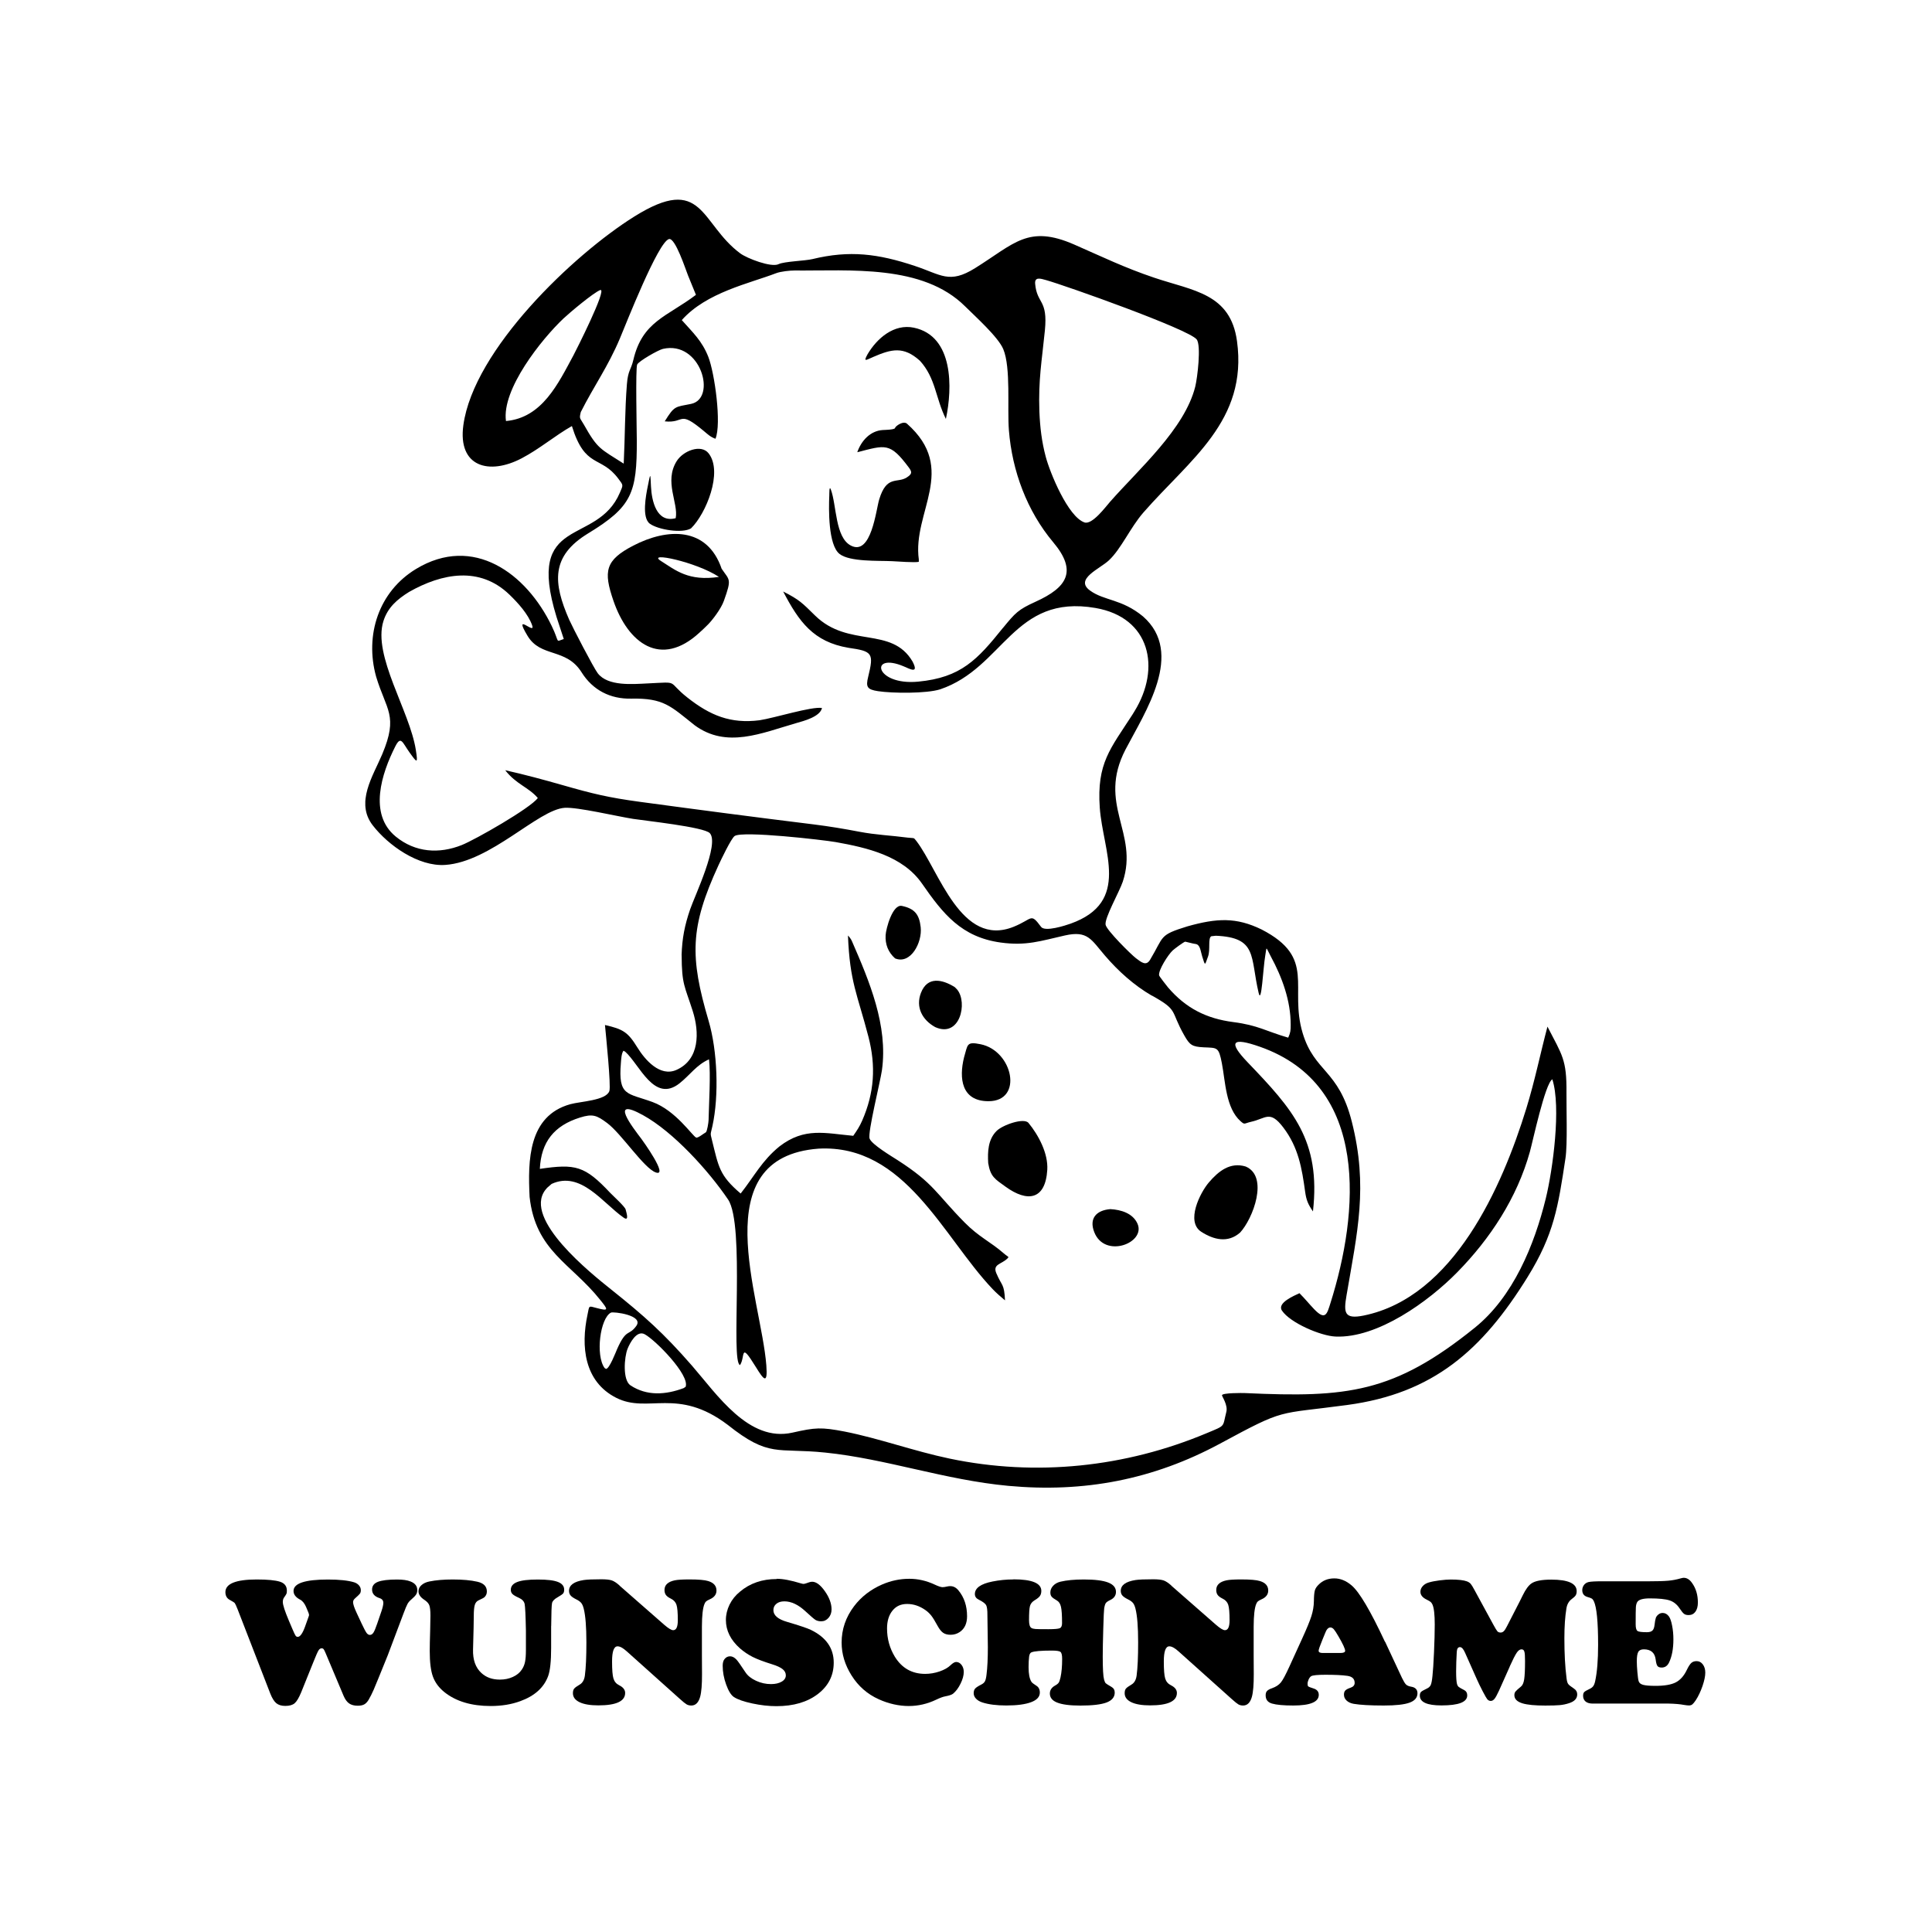 <svg width="1500" height="1500" viewBox="0 0 1500 1500" xmlns="http://www.w3.org/2000/svg">
  <!-- Gruppierte und zentrierte Elemente -->
  <g transform="translate(283.626, 155.0)">
    <!-- Original-Motiv skaliert -->
    <svg width="932.748" height="1000" viewBox="0 0 494.17 529.8">
      /2000/svg" viewBox="0 0 494.17 529.8"><defs><style>.cls-1{fill-rule:evenodd;}</style></defs><path class="cls-1" d="M130.12,310.8c.05,12.13,1.24,12.56,4.57,22.99,2.73,8.57,2.93,19.92-6.73,24.19-6.75,2.98-12.91-4.14-16.06-9.26-3.92-6.37-5.95-7.52-13.32-9.22.37,3.93,2.54,25.05,1.81,27.17-1.36,3.91-11.88,4.24-16.08,5.41-17.3,4.82-17.47,23.13-16.73,38.15,2.47,22.25,17.02,27.26,29.02,42.31,3.18,3.98,3.84,4.8-1.46,3.37-3.48-.93-2.93-1.09-3.74,2.72-2.78,12.97-1.42,27.51,11.8,34.21,13.12,6.66,25.16-4.54,45.86,11.12,17.11,13.6,20.15,9.37,40.09,11.41,25.14,2.57,49.28,11.28,75.34,13.69,31.11,2.88,59.61-2.54,87.11-17.38,27.28-14.72,22.83-11.91,52.24-15.87,35.42-4.76,55.55-22.48,74.21-52.58,10.92-17.62,12.6-28.98,15.62-48.94.87-5.77.35-20.18.41-26.89.13-13.73-1.75-15.44-7.82-27.24-3.03,11.47-5.14,22.11-8.7,33.68-9.93,32.24-29.89,77.63-66.89,85.17-8.07,1.64-8.27-1.2-7.06-8.31,4.44-26.06,8.96-44.64,2.16-71.48-5.44-21.49-15.37-20.27-20.22-36.44-5.66-18.89,5.84-30.85-16.85-42.56-10.47-5.11-18.4-4.72-30.61-1.28-11.76,3.63-9.45,3.99-15.28,13.72-1.6,2.68-3.54,1.1-5.81-.63-2.11-1.61-12.03-11.46-12.49-13.75-.55-2.71,5.72-13.66,7.07-17.76,6.67-20.14-10.65-31.74,1.14-54.38,7.96-15.29,24.4-39.63,7.17-54.71-8.81-7.27-15.93-6.36-21.81-10.66-6.43-4.7,3.98-8.86,7.75-12.37,5.09-4.74,8.84-13.53,14.23-19.71,19.02-21.79,42.99-37.71,38.5-70.48-2.69-19.67-18-20.69-34.04-26.1-12.26-4.13-21.34-8.58-32.89-13.63-19-8.32-24.64-.38-40.82,9.7-10.62,6.62-13.9,2.69-24.82-.93-15-4.98-26.72-6.54-42.11-2.79-2.97.72-11.58.94-13.91,2.08-2.98,1.45-12.94-2.35-15.76-4.45-16.59-12.33-15.08-32.95-43.6-15.12-24.93,15.59-66.03,54.69-70.28,85.81-2.35,17.16,10.6,20.68,24.07,13.57,7.49-3.96,13.62-9.28,20.58-13.22,5.45,17.66,11.8,11.96,19.02,21.54,2.22,2.94,2.12,2.59.71,5.88-9.51,22.28-39.08,8.71-26.05,51.11.98,3.03,1.99,6.05,2.98,9.07-3.65,1.17-1.53,1.73-4.97-5.38-10.45-21.64-32.23-37.69-55.78-23.45-15.4,9.31-21.17,27.23-16.45,44.27,4.19,13.93,9.24,15.99,2.53,31.93-3.78,8.98-11.17,19.87-3.92,29.26,6.38,8.26,18.79,17.05,29.85,16.29,18.72-1.28,38.26-22.78,49.12-23.49,5.27-.34,21.5,3.51,28.12,4.55,4.99.78,29.18,3.34,31.56,5.87,4.08,4.32-6.23,25.91-8.09,31.36-2.26,6.63-3.29,11.88-3.51,18.9M88.63,87.38c5.45-10.8,11.22-18.71,16.1-30.31,2.5-5.93,15.69-39.65,20.17-40.85,2.58-.7,6.87,12.57,7.84,14.96,1.09,2.66,2.18,5.32,3.26,7.98-11.92,9.03-22.01,10.84-25.74,26.74-1.01,4.3-2.19,4.17-2.66,10.03-.84,10.47-.78,22.01-1.31,32.66-9.74-6.23-10.68-5.91-16.42-16.11-1.58-2.8-1.94-2.21-1.24-5.09ZM277.27,87.19c-.45-13.25.99-20.62,2.26-33.35,1.29-12.93-3.25-10.8-4-19.21-.27-3.02,2.3-2.15,4.51-1.53,8.11,2.28,58.58,20.19,61.92,24.38,1.95,2.45.3,15.94-.58,19.45-4.37,17.44-23.22,33.91-35.04,47.36-1.86,2.12-7.36,9.57-10.53,8.48-6.77-2.33-14.17-20.4-15.92-26.99-1.68-6.33-2.34-12.07-2.62-18.59ZM96.7,37.17c2.85-.55-10.21,25.25-11.08,26.86-6.3,11.65-12.85,25.7-27.76,27.04-1.83-13.02,14.59-33.61,23.63-42.16,2.4-2.27,12.41-10.71,15.21-11.75ZM262.28,176.15c-10.44,12.98-17.19,20.46-34.92,22.12-17.87,1.67-20.16-12.32-5.89-6.29,2.57,1.09,6.36,3.27,3.62-2-8.63-14.65-26.29-5.43-40.06-18.88-5.31-5.19-6.34-6.45-13.15-9.91,6.47,12.39,12.43,20.73,26.88,23.16,9.9,1.41,10.48,2.19,8.08,11.96-1.01,4.12-.46,5.19,4.08,5.88,5.88.89,19.84,1.03,25.53-.76,26.23-8.88,30.13-39.31,63.92-33.46,22.52,3.9,26.99,24.72,16.01,42.5l-.88,1.43c-9,13.96-14.67,19.87-13.39,38.19,1.26,18,12.89,38.83-12,47.72-2.08.74-10.52,3.5-12.14,1.33-4.45-5.98-3.33-3.25-11.3-.04-21.66,8.71-30.64-23.09-39.98-35.27-1.29-1.68-.88-1.05-3.56-1.4-6.87-.91-13.08-1.11-19.99-2.44-6.25-1.2-12.29-2.2-18.61-2.99-23.75-2.92-47.91-6.09-71.61-9.3-12.95-1.76-19.34-3.31-31.7-6.85-8.02-2.29-15.51-4.31-23.67-6.15,4.48,5.8,9.6,6.97,13.41,11.44-3.15,4.23-25.7,17.11-31.28,19.34-9.32,3.72-19.12,3.09-27.15-3.48-11.34-9.27-5.77-26.04-.23-37.03,2.37-4.71,2.93-1.68,5.96,2.52,3.07,4.26,3.43,4.68,2.52-1.14-2.52-16.1-17.81-38.77-13.34-52.96,1.79-5.67,5.69-8.99,10.57-12.03,13.56-7.68,29.06-10.66,41.28,1.12,3.47,3.35,7.71,7.99,9.33,12.6,1.54,4.38-8.11-6-1.88,4.36,5.43,9.05,15.85,4.82,22.22,14.99,4.61,7.36,11.82,11.01,20.4,10.83,13.38-.28,16.17,3.04,26.09,10.93,13.16,9.7,27.49,3.25,41.75-.85,3.13-.9,9.83-2.59,10.65-6.23-4.15-.74-19.7,4.15-25.68,5.04-11.94,1.51-20.32-1.96-29.69-9.34-8.76-6.9-2.8-6.45-16.36-5.81-6.15.29-16.34,1.26-20.51-4.18-1.75-2.29-10.31-18.81-11.74-22.01-6.62-15.13-7.69-26.11,7.79-35.53,17.99-10.95,20.09-16.58,20.01-38.25-.02-4.49-.56-29.67.15-31.2.66-1.42,8.69-5.99,10.57-6.43,15.62-3.62,22.34,20.48,11.56,22.63-6.55,1.31-6.76.66-10.79,7.17,8.52.92,5.41-4.94,16.18,4.06,1.64,1.37,2.66,2.38,4.69,3.1,2.57-6.15-.34-27.07-2.95-33.71-2.61-6.61-6.35-9.97-10.9-15.1,10.11-11.4,27.77-15.05,38.8-19.29,1.89-.73,5.74-1.12,7.53-1.11,22.84.19,52.74-2.65,70.23,14.77,4.06,4.04,13.62,12.6,15.68,17.59,3.17,7.67,1.58,24.19,2.31,33.39,1.33,16.71,7.44,33.19,18.26,46.07,9.96,11.86,5.73,18.52-7.28,24.42-7.19,3.26-8.33,4.57-13.42,10.78ZM323.51,327.37c11.17,6.22,7.43,6.01,13.38,16.44,2.24,3.94,3.19,4.63,8,4.87,5.58.27,6.13-.27,7.45,6.59,1.44,7.48,1.59,18.42,7.7,23.82,1.79,1.59,1.38.88,4.41.2,6.03-1.35,7.63-4.89,13.14,2.35,6.26,8.22,7.66,16.8,9,26.49.49,3.49,1.22,5.14,3.21,8.05,3.29-29.23-8.3-41.96-26.88-61.35-8.07-8.42-6.57-10.47,5.1-6.37,45.35,15.97,40.71,68.3,28.97,105.45-1.39,4.41-2.04,7.35-6.71,2.47-2.1-2.19-3.67-4.2-6.03-6.56-2.03.97-9.35,3.95-7.2,7.16,3.39,5.05,15.92,10.4,21.99,10.67,17.35.77,38.33-14.46,50.05-26.38,13.68-13.92,24.64-30.68,29.92-49.56,1.24-4.44,6.28-28.18,9.25-29.88,3.68,11.4.22,37.15-2.69,49.02-4.7,19.19-13.42,40.44-29.18,53.15-33.35,26.91-52.58,28.84-94.46,26.9-1.02-.05-9.53-.13-9.55.91,0,.51,2.5,4.03,1.79,6.82-1.64,6.48-.12,5.42-8.03,8.74-33.52,14.07-70.2,17.92-105.75,10.49-14.68-3.07-29-8.32-43.26-11.14-9.65-1.84-11.94-1.69-21.45.45-17.93,4.04-30.94-15.61-41.3-27.53-11.75-13.47-19.54-20.39-33.36-31.43-8.07-6.45-36.12-28.76-27.01-40.82l.78-.93,1.85-1.6c11.98-5.5,21.02,7.86,29.58,13.85,2.49,1.75,1.14-2.08.86-3.33-.26-1.16-5.22-5.65-6.32-6.81-10.51-11.19-14.29-12.05-28.97-9.89.51-11.1,5.92-17.82,16.54-21.12,5.15-1.6,6.83-.96,11.14,2.26,5.91,4.4,15.14,18.62,20.01,20.33,5.5,1.92-5.61-13.41-5.91-13.8-3.52-4.66-13.66-17.65.66-9.76,12.48,6.87,26.95,22.83,34.98,34.68,7.08,10.45.93,66.98,4.92,68.11,2.28-3.38-.21-10.09,6.52.82,3.13,5.07,4.93,7.54,4.3-.72-2.12-27.71-25.74-85.55,21.47-89.12,35.62-1.93,51.25,36.38,71.61,57.76,1.66,1.75,3.27,3.1,5.1,4.64-.35-7-1.21-5.61-3.57-11.15-1.59-3.73,2.01-3.63,4.48-5.99.97-.93.4-.59-1.39-2.16-5.59-4.88-10.16-6.67-16.12-12.71-11.86-12.03-12.61-16.04-27.6-25.67-2.23-1.44-10.68-6.46-11.51-8.88-.84-2.41,4.43-23.45,5.09-28.15,2.54-18.35-5.17-36.54-12.36-53.06-.38-.87-.97-1.62-1.62-2.31.75,19.26,3.87,24.12,8.43,41.69,3.12,12.04,2.42,23.02-2.59,34.47-1.07,2.45-2.15,4.06-3.67,6.24-11.6-1.05-19.99-3.59-30.33,4.35-7.23,5.87-10.4,12.32-15.98,19.39-8.84-7.51-9.07-11.02-11.81-22.02-.76-3.04-.59-2.11.2-5.74,2.76-12.58,2.06-31.01-1.57-43.26-7.77-26.35-7.7-38.47,4.05-63.99.93-2.01,5.22-11.07,6.66-12.05,3.3-2.22,36.41,1.6,41.58,2.5,12.87,2.3,27.55,5.66,35.47,17.05,8.67,12.49,16.23,22.04,32.37,24.27,10.58,1.46,16.5-.68,26.42-2.91,9.43-2.12,10.79,1.67,16.54,8.36,5.47,6.36,11.92,12.17,19.2,16.39ZM349.74,302.78c17.33.71,14.19,8.57,17.72,23.53,1.19,5.05,1.82-10.26,2.72-15.38.7-4.01.07-3.72,2.31.42,4.64,8.57,8.18,18.21,8.15,28.08,0,2.31-.07,3.2-1.02,5.28-9.19-2.67-12.35-5.09-22.57-6.41-11-1.42-19.53-5.66-26.9-14.3-.42-.49-3.56-4.51-3.63-4.9-.4-2.11,3.7-8.51,5.55-10.24.71-.67,4.61-3.57,5.19-3.64.15-.02,3.31.86,4.06.92,2.15.18,2.17,2.76,2.91,5.13,1.34,4.31,1.06,3.61,2.4.08,1.06-2.79-.13-7.59,1.36-8.36l1.76-.19ZM106.89,350.47c5.95,5.26,11.9,21.27,22.35,13.03,4.26-3.36,7-7.62,12.14-9.88.73,6.12-.04,18.27-.18,25.01-.02.89-.59,4.7-1.14,5.02-1.01.57-3.27,2.44-3.98,2.15-1.52-.62-8.35-11.11-17.95-14.62-10.41-3.81-14.16-2.3-13-16.08.11-1.34.21-4,1.08-5.02l.69.41ZM98.42,480.59c-3.8-5.23-1.84-20.47,2.61-22.78.95-.49,13.67,1.02,10.42,5.5-3.11,4.29-4,.77-7.86,9.46-.5,1.12-3.23,8.34-4.62,8.18l-.55-.36ZM130.88,488.89c-7.28,2.71-15.03,3.32-21.81-1.16-3.28-2.17-2.58-11.61-1.19-15.06.95-2.35,3.74-7.71,7.01-5.98,4.36,2.3,18.7,16.82,16.86,21.64l-.87.57Z"/><path class="cls-1" d="M146.58,151.85c-5.96-17.45-22.36-16.79-36.35-9.54-11.59,6.01-12.34,10.56-8.16,22.71,5.98,17.41,19.44,27.76,35.36,13.1l1.77-1.63,1.84-1.8c1.81-1.86,5.27-6.36,6.45-9.65,3.34-9.28,2.33-8.39-.9-13.19M145.47,155.18c-12.52,1.9-17.86-2.75-23.85-6.54-6.24-3.96,14.41.32,23.85,6.54Z"/><path class="cls-1" d="M227.68,148.03c-2.74-19.53,16.28-37.13-4.87-55.87-1.5-1.33-4.77.99-4.93,1.79-.14.72-4.54.78-4.96.81-5.23.3-8.91,4.42-10.56,9.13,11.6-2.93,13.4-4.2,21.27,6.39,1.4,1.88,1.18,2.63-.91,3.99-3.9,2.54-8.27-1.11-11.34,9.05-1.32,4.36-3.26,23.24-11.59,19.01-6.6-3.35-5.88-16.68-8.32-23.15-.67-1.77-.59,1.81-.62,2.55-.25,5.53-.47,20.35,4.22,24.01,4.23,3.3,15.92,2.71,21.54,2.97,2.23.1,9.39.67,11.06.27v-.94Z"/><path class="cls-1" d="M359.77,424.95c5.37-5.72,11.98-23.21,2.33-27.25-6.34-1.9-11.11,1.87-15.1,6.54-3.66,4.28-9.62,16.19-3.11,20.34,5.13,3.28,10.91,4.68,15.87.36"/><path class="cls-1" d="M256.21,396.28c.94,5.64,2.72,6.55,7.19,9.76,8.9,6.43,16.35,5.52,17.12-6.97.41-6.7-3.57-14.23-7.72-19.28-1.87-2.28-10.63.82-13.11,3.27-3.55,3.51-3.75,8.56-3.47,13.22"/><path class="cls-1" d="M133.97,135.22c6.13-5.94,13.26-23.18,7.24-30.87-3.08-3.92-10.51-1.06-13.17,3.27-5.21,8.45.84,17.22-.37,23.41-7.9,2.1-9.86-7.17-10.16-12.95-.29-5.6-.14-6.1-1.35-.07-.71,3.56-2.54,12.8.87,15.29,3.39,2.48,13.35,4.1,16.94,1.92"/><path class="cls-1" d="M228.1,66.24c6.58,7.22,6.38,15.26,10.71,23.96,2.75-12.7,3.2-34.11-13.17-37.53-8.17-1.71-15.16,4.35-19.05,10.93-1.85,3.38-.63,2.39,2.26,1.14,7.61-3.31,12.53-4.53,19.25,1.51"/><path class="cls-1" d="M246.28,352.81c-2.12,8.56-1.12,18.03,10.03,18.04,14.48.02,10.11-20.75-3.24-23.44-5.89-1.19-5.21.14-6.79,5.4"/><path class="cls-1" d="M242.48,323.93c-5.16-3.23-11.26-4.57-13.93,2.36-2.27,5.88.55,11.14,5.86,14.07,10.19,4.61,13.45-10.05,9.06-15.41l-.99-1.02Z"/><path class="cls-1" d="M217.9,312.1c6.38,2.64,11.24-6.48,10.55-12.81-.58-5.28-2.5-7.66-7.72-8.77-3.87-.83-6.57,9.4-6.71,12.03-.21,3.8,1.05,7,3.88,9.55"/><path class="cls-1" d="M306.46,415.24c-5.72.46-8.84,3.77-6.62,9.46,4.29,11.02,21.22,4.48,17.81-3.41-1.89-4.37-6.85-5.82-11.19-6.05"/>
    </svg>
    
    <!-- Wunschname Text Element -->
    <g transform="translate(-108.626, 1070) scale(3.833)" fill="#000000">
      <path d="M16.86,7.15l-.53-1.27c-.33-.74-.73-1.23-1.22-1.47-.87-.46-1.31-1.04-1.31-1.74,0-1.55,2.32-2.32,6.97-2.32,2.32,0,4.09.19,5.3.56.41.13.74.34.99.63.25.29.37.61.37.96,0,.3-.06.53-.17.69s-.43.47-.95.93c-.3.25-.45.52-.45.8,0,.42.23,1.12.69,2.11l1.03,2.21c.47,1,.81,1.64,1.01,1.92.2.27.43.41.68.41.28,0,.52-.16.72-.47s.46-.93.77-1.85l.87-2.54c.24-.73.36-1.27.36-1.63,0-.48-.25-.8-.76-.96-1.02-.33-1.52-.91-1.52-1.74,0-.73.39-1.25,1.18-1.56.79-.31,2.08-.47,3.88-.47,1.17,0,2.09.13,2.74.4.91.36,1.36.94,1.36,1.74,0,.35-.08.65-.25.91-.16.25-.49.59-.99,1.02-.33.28-.58.57-.75.89-.18.32-.44.96-.81,1.94l-3.18,8.44c-1.59,3.93-2.54,6.27-2.87,7.02-.33.75-.67,1.42-1.02,2.02-.27.44-.56.74-.89.92-.33.18-.76.26-1.31.26-.73,0-1.31-.16-1.75-.47-.44-.31-.81-.83-1.12-1.56l-3.59-8.53c-.19-.47-.34-.77-.44-.89-.1-.12-.23-.18-.4-.18-.25,0-.47.15-.65.45-.18.3-.53,1.08-1.03,2.34l-2.47,6.13c-.46,1.11-.9,1.85-1.32,2.21-.42.36-1.05.54-1.9.54-.76,0-1.36-.18-1.81-.54-.44-.36-.84-1-1.21-1.92L2.47,6.37c-.28-.7-.47-1.12-.57-1.24-.1-.13-.43-.33-.97-.63-.62-.31-.93-.85-.93-1.6C0,1.2,2.12.34,6.35.34c2.17,0,3.73.15,4.7.45.93.3,1.4.9,1.4,1.8,0,.28-.02.48-.07.61s-.22.41-.53.84c-.15.23-.22.51-.22.85,0,.61.41,1.86,1.22,3.78l.74,1.74c.31.73.52,1.17.63,1.32.1.15.25.23.44.23.47,0,.96-.67,1.45-2.01l.74-2.07c.06-.15.09-.26.09-.35,0-.1-.03-.22-.09-.38Z"/>
      <path d="M65.98,9.78v4.43c0,2.67-.2,4.57-.6,5.68-.86,2.35-2.75,4.05-5.66,5.1-1.77.65-3.76.98-5.99.98-3.88,0-6.99-.93-9.33-2.78-1.14-.91-1.92-1.96-2.36-3.16-.44-1.2-.65-2.93-.65-5.19,0-.88.03-2.33.09-4.36.04-1.43.05-2.37.05-2.83,0-1-.08-1.7-.23-2.09s-.48-.75-.99-1.09c-.8-.52-1.2-1.1-1.2-1.74,0-.47.2-.89.61-1.25.41-.36.94-.61,1.61-.74,1.33-.27,2.9-.4,4.72-.4,2,0,3.65.15,4.97.45,1.29.29,1.94.95,1.94,1.98,0,.51-.19.91-.56,1.22-.08.07-.45.26-1.09.56-.39.17-.65.48-.79.93-.14.45-.21,1.19-.21,2.21s-.05,3.33-.15,6.83c-.06,2.08.5,3.67,1.69,4.76.97.9,2.21,1.34,3.74,1.34.97,0,1.85-.18,2.63-.54.79-.36,1.39-.84,1.8-1.46.33-.47.55-1,.67-1.58.12-.58.18-1.37.18-2.38v-3.99c-.06-3.06-.15-4.86-.26-5.38-.12-.53-.51-.94-1.17-1.24-.63-.28-1.06-.53-1.29-.76-.23-.23-.34-.51-.34-.85,0-.73.43-1.25,1.3-1.59s2.25-.5,4.17-.5,3.23.16,4.08.49c.84.33,1.26.85,1.26,1.56,0,.35-.07.61-.22.78-.15.17-.53.43-1.14.78-.64.36-1.01.75-1.1,1.17-.09.42-.15,1.97-.17,4.66Z"/>
      <path d="M79.83,1.58l9.04,7.92c.85.74,1.46,1.11,1.83,1.11.63,0,.94-.67.94-2.02,0-1.52-.09-2.57-.27-3.12s-.56-.97-1.14-1.25c-.47-.23-.81-.47-1-.74-.19-.26-.29-.6-.29-1.01,0-1.02.7-1.67,2.09-1.96.57-.12,1.56-.18,2.98-.18,1.83,0,3.09.11,3.79.33,1.11.34,1.67.98,1.67,1.92,0,.79-.45,1.38-1.36,1.78-.36.16-.61.3-.74.42s-.25.3-.34.54c-.33.8-.5,2.31-.51,4.54v5.92c0,.91,0,2.15.02,3.72.01,2.13-.12,3.67-.38,4.61-.33,1.17-.92,1.76-1.78,1.76-.38,0-.7-.08-.97-.24-.27-.16-.72-.52-1.35-1.09l-10.76-9.64c-.75-.68-1.37-1.02-1.87-1.02-.74,0-1.11,1.02-1.11,3.07,0,1.68.09,2.83.28,3.45s.57,1.07,1.15,1.36c.81.4,1.22.92,1.22,1.56,0,1.68-1.81,2.52-5.43,2.52-1.63,0-2.9-.21-3.8-.64-.9-.43-1.35-1.04-1.35-1.82,0-.41.08-.72.25-.93.17-.21.55-.48,1.14-.83.57-.34.91-.94,1.03-1.8.21-1.56.31-3.81.31-6.74,0-3.12-.18-5.4-.54-6.83-.13-.52-.3-.91-.51-1.16-.21-.25-.54-.5-1.02-.73-.54-.27-.92-.53-1.13-.78-.21-.25-.32-.56-.32-.93,0-1.16,1-1.89,3-2.2.68-.1,1.86-.15,3.56-.15.97,0,1.67.08,2.11.23s.96.49,1.57,1.03Z"/>
      <path d="M111.67.2c1.25,0,2.88.31,4.9.93.24.07.44.11.58.11.12,0,.48-.11,1.09-.33.19-.07.4-.11.62-.11.81,0,1.67.64,2.57,1.92.9,1.28,1.35,2.51,1.35,3.67,0,.68-.2,1.25-.61,1.72-.41.47-.9.7-1.48.7-.48,0-.88-.1-1.18-.29-.3-.19-.97-.77-2-1.72-1.45-1.35-2.88-2.03-4.28-2.03-.68,0-1.22.16-1.62.49-.41.33-.61.76-.61,1.29,0,1.05.93,1.85,2.78,2.38,2.5.74,4.11,1.28,4.81,1.62,3.09,1.5,4.63,3.71,4.63,6.63,0,2.58-1.05,4.68-3.16,6.32-2.15,1.67-4.97,2.5-8.44,2.5-1.55,0-3.18-.18-4.9-.55s-2.96-.8-3.72-1.3c-.58-.39-1.1-1.23-1.57-2.53-.47-1.3-.7-2.57-.7-3.8,0-.59.12-1.04.36-1.34.3-.39.68-.58,1.14-.58s.9.24,1.33.71c.25.27.85,1.12,1.8,2.56.45.68,1.16,1.24,2.13,1.69s1.98.67,3.02.67c.9,0,1.62-.17,2.18-.5.56-.33.83-.76.83-1.28,0-.48-.22-.9-.65-1.25-.44-.35-1.14-.68-2.12-.98-1.73-.54-3.05-1.04-3.96-1.5s-1.75-1.03-2.54-1.71c-1.91-1.69-2.87-3.62-2.87-5.77,0-1.07.25-2.1.74-3.11.5-1.01,1.2-1.88,2.11-2.62,2.03-1.71,4.51-2.56,7.44-2.56Z"/>
      <path d="M138.52.2c1.77,0,3.47.39,5.12,1.16.77.36,1.31.54,1.62.54.22,0,.57-.05,1.05-.16.16-.04.33-.05.53-.05.63,0,1.18.29,1.65.87,1.16,1.4,1.74,3.15,1.74,5.23,0,1.46-.5,2.54-1.51,3.21-.54.36-1.16.54-1.83.54-.62,0-1.12-.13-1.51-.4-.39-.27-.76-.74-1.13-1.42-.52-.96-.94-1.64-1.27-2.06-.33-.42-.73-.8-1.2-1.13-1.17-.82-2.4-1.23-3.69-1.23s-2.24.45-2.97,1.35c-.73.9-1.1,2.11-1.1,3.62,0,2.08.53,3.99,1.58,5.72,1.43,2.31,3.47,3.47,6.14,3.47.98,0,1.95-.16,2.91-.49.96-.33,1.71-.75,2.24-1.27.46-.44.83-.65,1.13-.65.42,0,.79.2,1.09.59.3.39.45.87.45,1.42,0,.7-.21,1.49-.64,2.36-.42.87-.93,1.56-1.52,2.05-.25.21-.78.39-1.58.54-.46.08-1.07.31-1.83.67-1.79.86-3.66,1.29-5.59,1.29s-4.04-.45-6.04-1.36c-2.34-1.05-4.18-2.67-5.54-4.85-1.33-2.12-2-4.33-2-6.64,0-2.69.84-5.14,2.51-7.35,1.45-1.92,3.35-3.39,5.68-4.41,1.78-.77,3.61-1.16,5.5-1.16Z"/>
      <path d="M159.61.31c3.78,0,5.66.78,5.66,2.34,0,.42-.1.77-.29,1.04-.19.27-.56.56-1.11.89-.47.29-.77.67-.9,1.14-.13.47-.19,1.43-.19,2.87,0,.85.16,1.37.47,1.56.18.12.46.19.83.22s1.24.04,2.61.04c1.25,0,2.02-.07,2.32-.2s.46-.47.46-1c0-1.6-.07-2.71-.22-3.34-.14-.63-.43-1.06-.85-1.29-.53-.3-.88-.56-1.05-.77-.17-.21-.25-.49-.25-.84,0-.5.19-.95.56-1.35.38-.41.87-.68,1.47-.83,1.26-.3,2.84-.45,4.74-.45,2.23,0,3.87.2,4.93.61s1.59,1.04,1.59,1.9c0,.73-.38,1.27-1.12,1.63-.47.22-.78.43-.93.63-.14.2-.26.57-.34,1.12-.05.3-.11,1.65-.18,4.03-.07,2.38-.11,4.28-.11,5.68,0,2.46.09,4.02.27,4.68.1.36.21.61.33.73.12.12.5.36,1.14.73.46.25.69.64.69,1.16,0,.92-.55,1.59-1.64,2.01-1.1.42-2.87.63-5.33.63-2.15,0-3.74-.21-4.77-.64-.93-.39-1.4-.99-1.4-1.8,0-.69.36-1.23,1.07-1.62.35-.19.59-.39.72-.58s.25-.55.37-1.07c.22-1.02.33-2.26.33-3.74,0-.76-.11-1.23-.34-1.42-.22-.18-.81-.27-1.75-.27-2.17,0-3.55.12-4.14.36-.24.1-.39.38-.46.85-.07.58-.11,1.29-.11,2.14,0,1.38.19,2.37.58,2.98.13.19.45.44.94.75.51.29.76.77.76,1.43,0,.85-.59,1.5-1.76,1.94s-2.85.67-5.03.67c-1.99,0-3.61-.21-4.87-.62-.54-.18-.97-.44-1.28-.77s-.46-.7-.46-1.1.1-.71.29-.93c.19-.22.62-.5,1.27-.83.34-.17.58-.39.72-.65.14-.27.25-.71.32-1.34.18-1.42.27-3.27.27-5.55,0-.42,0-.93-.02-1.51-.05-2.9-.07-4.56-.07-4.97.01-1.04-.08-1.73-.26-2.06-.19-.33-.68-.7-1.48-1.1-.53-.25-.8-.63-.8-1.14,0-1.22,1.19-2.07,3.56-2.54,1.38-.28,2.79-.42,4.25-.42Z"/>
      <path d="M191.59,1.58l9.04,7.92c.85.74,1.46,1.11,1.83,1.11.63,0,.94-.67.94-2.02,0-1.52-.09-2.57-.27-3.12s-.56-.97-1.14-1.25c-.47-.23-.8-.47-1-.74-.19-.26-.29-.6-.29-1.01,0-1.02.7-1.67,2.09-1.96.57-.12,1.56-.18,2.98-.18,1.83,0,3.09.11,3.79.33,1.11.34,1.67.98,1.67,1.92,0,.79-.45,1.38-1.36,1.78-.36.16-.61.3-.74.42s-.25.3-.34.54c-.33.8-.5,2.31-.51,4.54v5.92c0,.91,0,2.15.02,3.72.01,2.13-.12,3.67-.38,4.61-.33,1.17-.92,1.76-1.78,1.76-.38,0-.7-.08-.97-.24-.27-.16-.72-.52-1.35-1.09l-10.76-9.64c-.75-.68-1.37-1.02-1.87-1.02-.74,0-1.11,1.02-1.11,3.07,0,1.68.09,2.83.28,3.45.19.62.57,1.07,1.15,1.36.81.4,1.22.92,1.22,1.56,0,1.68-1.81,2.52-5.43,2.52-1.63,0-2.9-.21-3.8-.64s-1.35-1.04-1.35-1.82c0-.41.08-.72.25-.93.17-.21.55-.48,1.14-.83.57-.34.91-.94,1.03-1.8.21-1.56.31-3.81.31-6.74,0-3.12-.18-5.4-.54-6.83-.13-.52-.3-.91-.51-1.16-.21-.25-.54-.5-1.02-.73-.54-.27-.92-.53-1.13-.78-.21-.25-.32-.56-.32-.93,0-1.16,1-1.89,3-2.2.68-.1,1.86-.15,3.56-.15.97,0,1.67.08,2.11.23s.96.49,1.57,1.03Z"/>
      <path d="M234.9,12.94l3.43,7.35c.33.68.6,1.12.82,1.33s.55.35,1,.43c.87.13,1.31.58,1.31,1.33,0,.88-.53,1.52-1.6,1.91-1.07.39-2.81.58-5.23.58-2.74,0-4.76-.12-6.08-.34-.61-.11-1.09-.33-1.44-.66-.36-.33-.54-.74-.54-1.21,0-.36.09-.64.28-.84.19-.2.54-.38,1.04-.55.57-.19.85-.52.85-.98,0-.81-.49-1.29-1.47-1.43-1.05-.15-2.54-.22-4.45-.22-1.61,0-2.57.1-2.89.29-.19.12-.36.34-.51.65-.14.31-.22.62-.22.91,0,.27.05.44.15.52s.44.21,1.01.39c.74.22,1.11.65,1.11,1.31,0,1.44-1.72,2.16-5.17,2.16-1.96,0-3.4-.13-4.32-.4-.85-.25-1.27-.81-1.27-1.67,0-.38.09-.67.28-.87.19-.21.52-.39,1.01-.56.79-.28,1.38-.67,1.79-1.17.41-.5.98-1.58,1.73-3.22l2.56-5.61c.94-2.06,1.58-3.6,1.9-4.62.32-1.02.49-2.02.5-3,.01-1.04.08-1.76.19-2.17.11-.41.37-.8.77-1.19.83-.85,1.9-1.27,3.19-1.27,1.22,0,2.39.48,3.5,1.43,1.55,1.31,3.8,5.11,6.75,11.42ZM222.27,15.23h3.56c.65,0,.98-.15.98-.44,0-.4-.45-1.38-1.36-2.94-.41-.71-.73-1.19-.94-1.43s-.45-.36-.69-.36c-.44,0-.8.41-1.09,1.22-.05.11-.22.54-.53,1.29-.51,1.23-.76,1.97-.76,2.21,0,.3.28.45.83.45Z"/>
      <path d="M260.16,17.97l-2.18,4.88c-.38.82-.68,1.38-.91,1.66-.23.28-.48.43-.76.43s-.5-.11-.71-.34c-.13-.15-.44-.68-.92-1.6-.48-.92-.87-1.74-1.19-2.45l-2.4-5.39c-.33-.75-.67-1.12-1.03-1.12-.39,0-.6.32-.64.96-.08,1.43-.13,2.75-.13,3.96s.06,2.11.18,2.56c.08.27.2.46.34.58.14.12.52.34,1.13.65.4.21.6.56.6,1.07,0,1.36-1.74,2.03-5.21,2.03-2.93,0-4.39-.66-4.39-1.98,0-.34.08-.58.23-.74s.54-.38,1.17-.68c.4-.18.67-.43.81-.74.14-.31.26-.93.35-1.83.11-.97.21-2.56.31-4.76.1-2.21.15-4.1.15-5.67,0-1.97-.15-3.31-.45-4.01-.11-.24-.23-.42-.37-.54-.14-.12-.4-.28-.79-.47-.86-.41-1.29-.94-1.29-1.6,0-.42.16-.81.48-1.16s.75-.6,1.28-.74c.53-.16,1.24-.29,2.13-.41.89-.11,1.64-.17,2.26-.17,1.55,0,2.64.13,3.29.38.31.12.56.29.74.49.18.21.44.63.78,1.27l3.78,6.95c.41.76.7,1.23.85,1.4.16.17.38.25.65.25.24,0,.46-.09.64-.27.19-.18.41-.52.66-1.02l2.56-4.99c.31-.64.52-1.06.62-1.25.59-1.21,1.18-2.01,1.76-2.41.74-.52,2.08-.78,4.03-.78,3.42,0,5.14.78,5.14,2.34,0,.35-.07.63-.2.84-.13.21-.41.47-.82.77-.56.42-.91,1.03-1.05,1.83-.28,1.67-.42,3.7-.42,6.1,0,3.09.14,5.79.44,8.11.07.57.18.96.34,1.16.15.21.54.51,1.17.93.44.29.65.68.65,1.16,0,.85-.56,1.45-1.69,1.8-.58.19-1.19.32-1.83.38-.64.06-1.63.09-2.96.09-2.05,0-3.57-.14-4.58-.44-1.11-.33-1.67-.88-1.67-1.67,0-.29.07-.53.22-.72.15-.19.52-.53,1.13-1.03.31-.25.53-.74.64-1.47.11-.73.17-1.96.17-3.7,0-.97-.04-1.6-.14-1.91-.09-.3-.28-.45-.57-.45-.34,0-.67.23-.98.7-.32.47-.79,1.4-1.42,2.79Z"/>
      <path d="M278.8.71h9.33c1.89,0,3.26-.04,4.13-.12.87-.08,1.71-.24,2.53-.48.25-.07.45-.11.6-.11.63,0,1.19.34,1.67,1.02.8,1.1,1.2,2.43,1.2,3.99,0,.79-.17,1.41-.5,1.86-.33.45-.79.68-1.37.68-.4,0-.71-.08-.93-.25-.22-.16-.52-.53-.9-1.1-.53-.81-1.21-1.35-2.02-1.62-.82-.27-2.16-.41-4.02-.41-1.39,0-2.24.25-2.54.74-.16.27-.25.62-.28,1.07-.03.45-.04,1.59-.04,3.43,0,.73.12,1.18.36,1.35.24.18.88.26,1.91.26.51,0,.88-.11,1.11-.32.23-.21.38-.59.44-1.13.08-.7.17-1.18.26-1.44.09-.26.26-.49.5-.68.25-.22.55-.33.89-.33.5,0,.92.24,1.27.71.25.35.47.97.64,1.86.18.89.26,1.82.26,2.79,0,1.91-.3,3.48-.89,4.7-.33.67-.82,1-1.49,1-.41,0-.7-.11-.85-.32-.16-.21-.28-.65-.36-1.32-.18-1.37-.98-2.05-2.4-2.05-.54,0-.92.17-1.12.52-.2.34-.3.98-.3,1.92,0,.57.04,1.3.12,2.21.08.9.16,1.5.25,1.79.1.36.4.61.9.75.5.14,1.34.21,2.51.21,1.82,0,3.18-.23,4.1-.7.92-.47,1.67-1.31,2.25-2.53.34-.7.64-1.17.92-1.42.27-.24.63-.36,1.06-.36.51,0,.93.22,1.26.66.33.44.5,1,.5,1.66,0,.73-.19,1.63-.56,2.72-.38,1.09-.83,2.06-1.38,2.9-.28.41-.51.69-.69.83-.18.14-.41.21-.69.21-.23,0-.56-.04-1-.11-.77-.15-1.81-.24-3.1-.27h-15.39c-.62,0-1.1-.14-1.43-.41s-.51-.66-.51-1.15c0-.35.07-.6.22-.76s.48-.36,1-.6c.36-.16.63-.35.81-.58.18-.23.31-.57.41-1.02.4-1.83.6-4.29.6-7.39,0-4.67-.29-7.62-.87-8.84-.12-.24-.25-.41-.4-.51-.15-.1-.45-.21-.91-.34-.69-.21-1.03-.67-1.03-1.38,0-.39.12-.73.34-1.03s.53-.5.91-.6c.47-.11,1.39-.16,2.74-.16Z"/>
    </g>
  </g>
</svg>